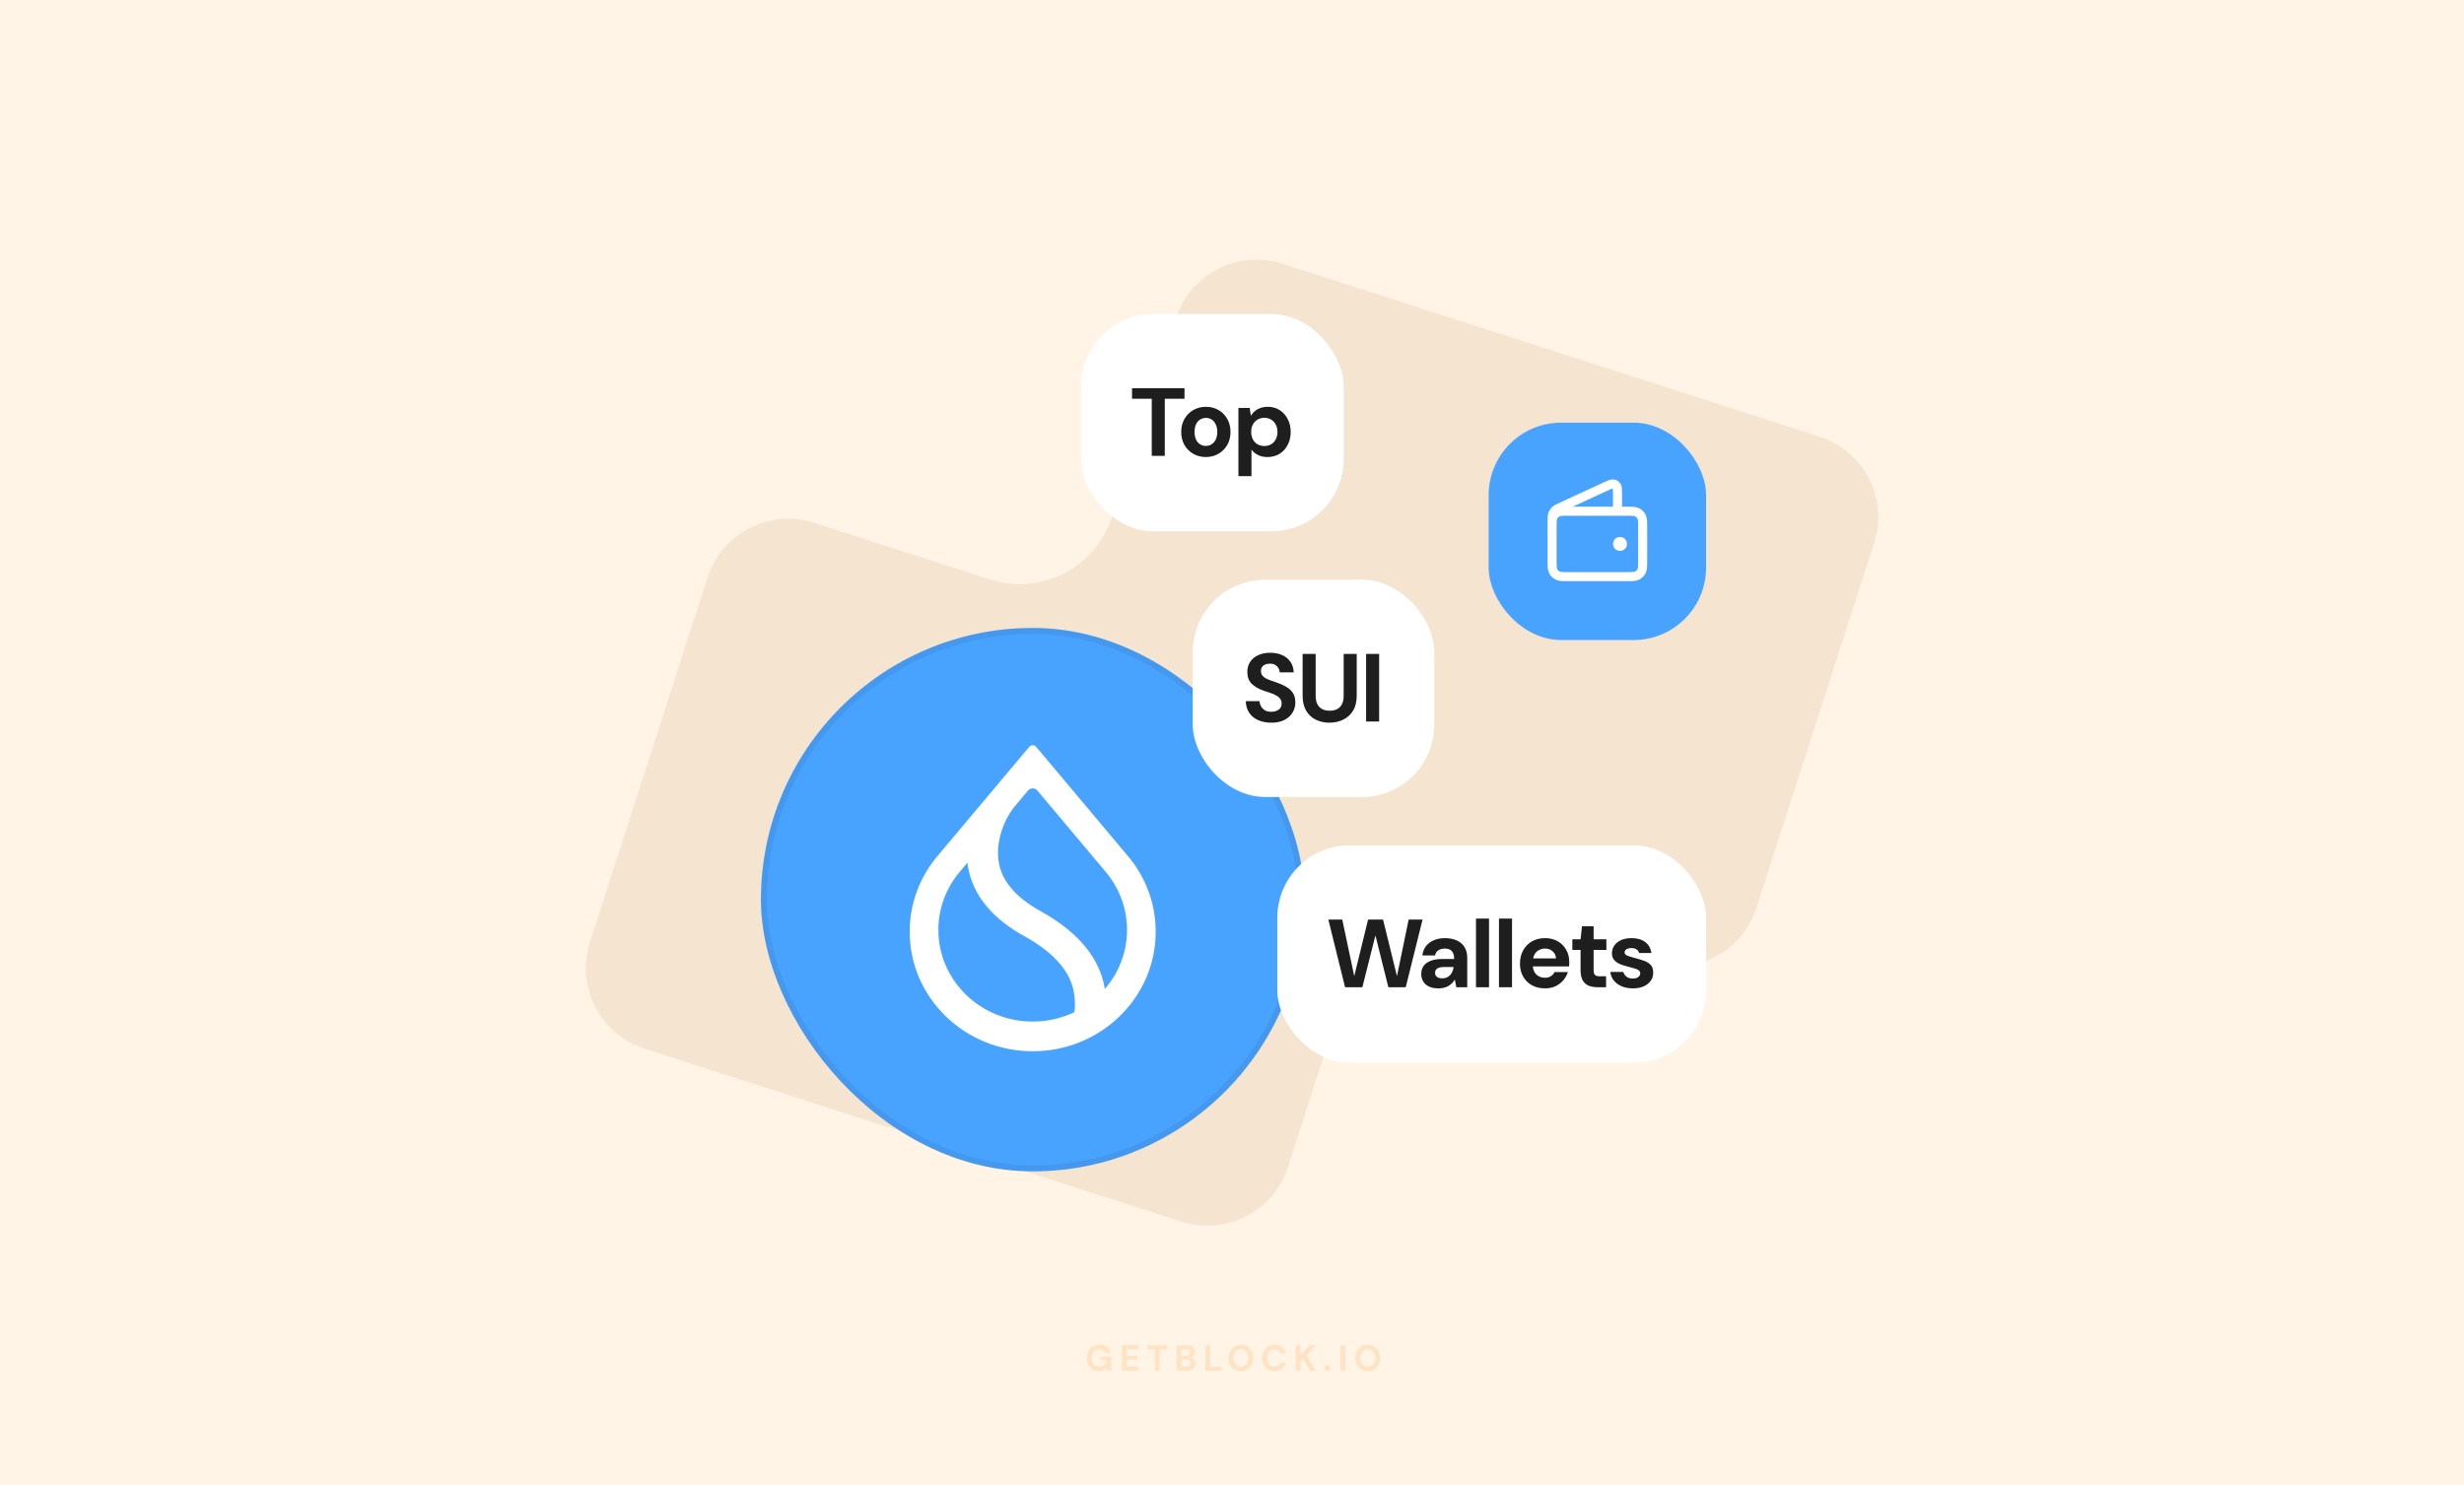 <svg width="816" height="492" viewBox="0 0 816 492" fill="none" xmlns="http://www.w3.org/2000/svg">
<rect width="816" height="492" fill="#FFF4E6"/>
<path fill-rule="evenodd" clip-rule="evenodd" d="M602.554 144.638C617.294 149.386 625.392 165.176 620.64 179.905L581.656 300.753C576.904 315.482 561.104 323.574 546.364 318.826L488.072 300.048C471.255 294.631 453.23 303.868 447.806 320.683L426.552 386.568C421.801 401.298 406 409.389 391.26 404.641L213.446 347.362C198.706 342.614 190.608 326.824 195.36 312.095L234.344 191.247C239.096 176.518 254.896 168.426 269.636 173.174L327.928 191.952C344.745 197.369 362.77 188.132 368.194 171.317L389.448 105.432C394.199 90.702 410 82.611 424.74 87.359L602.554 144.638Z" fill="#F4E4D0"/>
<path opacity="0.16" d="M363.914 454.144C363.122 454.144 362.426 453.968 361.826 453.616C361.234 453.256 360.774 452.756 360.446 452.116C360.118 451.468 359.954 450.716 359.954 449.86C359.954 448.996 360.122 448.236 360.458 447.58C360.794 446.916 361.278 446.396 361.91 446.02C362.55 445.644 363.306 445.456 364.178 445.456C365.17 445.456 365.99 445.692 366.638 446.164C367.294 446.636 367.714 447.292 367.898 448.132H366.098C365.978 447.764 365.754 447.476 365.426 447.268C365.098 447.052 364.678 446.944 364.166 446.944C363.622 446.944 363.158 447.064 362.774 447.304C362.39 447.544 362.098 447.88 361.898 448.312C361.698 448.744 361.598 449.26 361.598 449.86C361.598 450.468 361.698 450.984 361.898 451.408C362.098 451.832 362.382 452.156 362.75 452.38C363.126 452.596 363.566 452.704 364.07 452.704C364.806 452.704 365.362 452.508 365.738 452.116C366.122 451.716 366.35 451.2 366.422 450.568H364.358V449.356H368.054V454H366.566L366.434 452.932C366.258 453.196 366.05 453.42 365.81 453.604C365.578 453.78 365.306 453.912 364.994 454C364.682 454.096 364.322 454.144 363.914 454.144ZM371.537 454V445.6H377.057V446.908H373.157V449.104H376.697V450.364H373.157V452.692H377.057V454H371.537ZM382.432 454V446.908H379.972V445.6H386.488V446.908H384.04V454H382.432ZM389.604 454V445.6H393.048C393.632 445.6 394.124 445.692 394.524 445.876C394.924 446.06 395.224 446.316 395.424 446.644C395.632 446.964 395.736 447.336 395.736 447.76C395.736 448.184 395.644 448.54 395.46 448.828C395.276 449.116 395.032 449.34 394.728 449.5C394.432 449.652 394.104 449.74 393.744 449.764L393.936 449.632C394.32 449.648 394.66 449.752 394.956 449.944C395.26 450.128 395.496 450.376 395.664 450.688C395.84 451 395.928 451.34 395.928 451.708C395.928 452.156 395.82 452.552 395.604 452.896C395.388 453.24 395.076 453.512 394.668 453.712C394.26 453.904 393.76 454 393.168 454H389.604ZM391.224 452.68H392.904C393.344 452.68 393.684 452.58 393.924 452.38C394.164 452.18 394.284 451.892 394.284 451.516C394.284 451.14 394.16 450.848 393.912 450.64C393.664 450.424 393.32 450.316 392.88 450.316H391.224V452.68ZM391.224 449.104H392.784C393.208 449.104 393.532 449.008 393.756 448.816C393.98 448.624 394.092 448.352 394.092 448C394.092 447.656 393.98 447.388 393.756 447.196C393.532 446.996 393.204 446.896 392.772 446.896H391.224V449.104ZM399.211 454V445.6H400.831V452.74H404.515V454H399.211ZM410.912 454.144C410.104 454.144 409.392 453.96 408.776 453.592C408.168 453.224 407.692 452.716 407.348 452.068C407.004 451.412 406.832 450.656 406.832 449.8C406.832 448.944 407.004 448.192 407.348 447.544C407.692 446.888 408.168 446.376 408.776 446.008C409.392 445.64 410.104 445.456 410.912 445.456C411.72 445.456 412.428 445.64 413.036 446.008C413.652 446.376 414.132 446.888 414.476 447.544C414.82 448.192 414.992 448.944 414.992 449.8C414.992 450.656 414.82 451.412 414.476 452.068C414.132 452.716 413.652 453.224 413.036 453.592C412.428 453.96 411.72 454.144 410.912 454.144ZM410.912 452.692C411.408 452.692 411.836 452.576 412.196 452.344C412.564 452.104 412.844 451.768 413.036 451.336C413.236 450.904 413.336 450.392 413.336 449.8C413.336 449.2 413.236 448.688 413.036 448.264C412.844 447.832 412.564 447.5 412.196 447.268C411.836 447.036 411.408 446.92 410.912 446.92C410.424 446.92 409.996 447.036 409.628 447.268C409.26 447.5 408.976 447.832 408.776 448.264C408.576 448.688 408.476 449.2 408.476 449.8C408.476 450.392 408.576 450.904 408.776 451.336C408.976 451.768 409.26 452.104 409.628 452.344C409.996 452.576 410.424 452.692 410.912 452.692ZM422.053 454.144C421.221 454.144 420.505 453.964 419.905 453.604C419.305 453.236 418.845 452.728 418.525 452.08C418.205 451.424 418.045 450.668 418.045 449.812C418.045 448.956 418.205 448.2 418.525 447.544C418.845 446.888 419.305 446.376 419.905 446.008C420.505 445.64 421.221 445.456 422.053 445.456C423.069 445.456 423.897 445.708 424.537 446.212C425.185 446.716 425.589 447.428 425.749 448.348H423.985C423.881 447.9 423.665 447.552 423.337 447.304C423.009 447.048 422.577 446.92 422.041 446.92C421.553 446.92 421.133 447.04 420.781 447.28C420.429 447.512 420.157 447.844 419.965 448.276C419.781 448.7 419.689 449.212 419.689 449.812C419.689 450.404 419.781 450.916 419.965 451.348C420.157 451.78 420.429 452.112 420.781 452.344C421.133 452.576 421.553 452.692 422.041 452.692C422.577 452.692 423.005 452.576 423.325 452.344C423.653 452.104 423.873 451.772 423.985 451.348H425.749C425.589 452.22 425.185 452.904 424.537 453.4C423.897 453.896 423.069 454.144 422.053 454.144ZM429.077 454V445.6H430.697V448.924L433.733 445.6H435.737L432.641 448.924L435.821 454H433.841L431.489 450.184L430.697 451.024V454H429.077ZM439.603 454.06C439.307 454.06 439.063 453.972 438.871 453.796C438.687 453.612 438.595 453.388 438.595 453.124C438.595 452.86 438.687 452.64 438.871 452.464C439.063 452.28 439.307 452.188 439.603 452.188C439.899 452.188 440.139 452.28 440.323 452.464C440.507 452.64 440.599 452.86 440.599 453.124C440.599 453.388 440.507 453.612 440.323 453.796C440.139 453.972 439.899 454.06 439.603 454.06ZM443.921 454V445.6H445.541V454H443.921ZM452.961 454.144C452.153 454.144 451.441 453.96 450.825 453.592C450.217 453.224 449.741 452.716 449.397 452.068C449.053 451.412 448.881 450.656 448.881 449.8C448.881 448.944 449.053 448.192 449.397 447.544C449.741 446.888 450.217 446.376 450.825 446.008C451.441 445.64 452.153 445.456 452.961 445.456C453.769 445.456 454.477 445.64 455.085 446.008C455.701 446.376 456.181 446.888 456.525 447.544C456.869 448.192 457.041 448.944 457.041 449.8C457.041 450.656 456.869 451.412 456.525 452.068C456.181 452.716 455.701 453.224 455.085 453.592C454.477 453.96 453.769 454.144 452.961 454.144ZM452.961 452.692C453.457 452.692 453.885 452.576 454.245 452.344C454.613 452.104 454.893 451.768 455.085 451.336C455.285 450.904 455.385 450.392 455.385 449.8C455.385 449.2 455.285 448.688 455.085 448.264C454.893 447.832 454.613 447.5 454.245 447.268C453.885 447.036 453.457 446.92 452.961 446.92C452.473 446.92 452.045 447.036 451.677 447.268C451.309 447.5 451.025 447.832 450.825 448.264C450.625 448.688 450.525 449.2 450.525 449.8C450.525 450.392 450.625 450.904 450.825 451.336C451.025 451.768 451.309 452.104 451.677 452.344C452.045 452.576 452.473 452.692 452.961 452.692Z" fill="#FF8800"/>
<rect x="358" y="104" width="87" height="72" rx="24" fill="white"/>
<path d="M381.422 151V132.088H374.894V128.6H392.27V132.088H385.742V151H381.422ZM399.344 151.384C397.808 151.384 396.421 151.032 395.184 150.328C393.947 149.624 392.965 148.643 392.24 147.384C391.536 146.125 391.184 144.685 391.184 143.064C391.184 141.421 391.547 139.981 392.272 138.744C392.997 137.485 393.979 136.504 395.216 135.8C396.453 135.096 397.829 134.744 399.344 134.744C400.88 134.744 402.267 135.096 403.504 135.8C404.741 136.504 405.712 137.485 406.416 138.744C407.141 139.981 407.504 141.421 407.504 143.064C407.504 144.707 407.141 146.157 406.416 147.416C405.691 148.653 404.709 149.624 403.472 150.328C402.256 151.032 400.88 151.384 399.344 151.384ZM399.344 147.704C400.027 147.704 400.645 147.533 401.2 147.192C401.776 146.851 402.235 146.339 402.576 145.656C402.939 144.952 403.12 144.088 403.12 143.064C403.12 142.04 402.939 141.187 402.576 140.504C402.235 139.8 401.787 139.277 401.232 138.936C400.677 138.595 400.059 138.424 399.376 138.424C398.693 138.424 398.064 138.595 397.488 138.936C396.912 139.277 396.453 139.8 396.112 140.504C395.771 141.187 395.6 142.04 395.6 143.064C395.6 144.088 395.771 144.952 396.112 145.656C396.453 146.339 396.901 146.851 397.456 147.192C398.032 147.533 398.661 147.704 399.344 147.704ZM410.127 157.72V135.128H413.871L414.223 137.624H414.287C414.65 137.069 415.087 136.579 415.599 136.152C416.133 135.704 416.751 135.363 417.455 135.128C418.159 134.872 418.949 134.744 419.823 134.744C421.317 134.744 422.629 135.107 423.759 135.832C424.911 136.557 425.807 137.549 426.447 138.808C427.109 140.045 427.439 141.475 427.439 143.096C427.439 144.675 427.109 146.093 426.447 147.352C425.807 148.611 424.911 149.603 423.759 150.328C422.607 151.032 421.263 151.384 419.727 151.384C418.533 151.384 417.487 151.16 416.591 150.712C415.695 150.243 414.981 149.645 414.447 148.92V157.72H410.127ZM418.703 147.736C419.557 147.736 420.314 147.544 420.975 147.16C421.637 146.755 422.149 146.2 422.511 145.496C422.874 144.792 423.055 143.992 423.055 143.096C423.055 142.179 422.874 141.368 422.511 140.664C422.149 139.96 421.637 139.405 420.975 139C420.314 138.595 419.557 138.392 418.703 138.392C417.85 138.392 417.093 138.595 416.431 139C415.77 139.405 415.258 139.96 414.895 140.664C414.533 141.347 414.351 142.147 414.351 143.064C414.351 143.981 414.533 144.792 414.895 145.496C415.258 146.2 415.77 146.755 416.431 147.16C417.093 147.544 417.85 147.736 418.703 147.736Z" fill="#1E1E1F"/>
<rect x="493" y="140" width="72" height="72" rx="24" fill="#48A3FF"/>
<path d="M535.667 169.333V163.501C535.667 162.115 535.667 161.422 535.375 160.996C535.12 160.624 534.724 160.371 534.28 160.295C533.77 160.208 533.141 160.499 531.883 161.08L517.098 167.903C515.976 168.421 515.415 168.68 515.004 169.082C514.64 169.437 514.363 169.871 514.193 170.35C514 170.891 514 171.509 514 172.746V181M536.5 180.167H536.517M514 174.667L514 185.667C514 187.533 514 188.467 514.363 189.18C514.683 189.807 515.193 190.317 515.82 190.637C516.533 191 517.466 191 519.333 191H538.667C540.534 191 541.467 191 542.18 190.637C542.807 190.317 543.317 189.807 543.637 189.18C544 188.467 544 187.533 544 185.667V174.667C544 172.8 544 171.866 543.637 171.153C543.317 170.526 542.807 170.016 542.18 169.697C541.467 169.333 540.534 169.333 538.667 169.333L519.333 169.333C517.466 169.333 516.533 169.333 515.82 169.697C515.193 170.016 514.683 170.526 514.363 171.153C514 171.866 514 172.8 514 174.667ZM537.333 180.167C537.333 180.627 536.96 181 536.5 181C536.04 181 535.667 180.627 535.667 180.167C535.667 179.706 536.04 179.333 536.5 179.333C536.96 179.333 537.333 179.706 537.333 180.167Z" stroke="white" stroke-width="3" stroke-linecap="round" stroke-linejoin="round"/>
<g clip-path="url(#clip0_2319_426)">
<path fill-rule="evenodd" clip-rule="evenodd" d="M252 297.999C252 347.704 292.293 387.997 341.999 387.997C391.704 387.997 432 347.704 432 297.999C432 248.293 391.704 208 341.999 208C292.293 208 252 248.293 252 297.999Z" fill="#48A3FF"/>
<path fill-rule="evenodd" clip-rule="evenodd" d="M366.451 289.119L366.449 289.123C370.698 294.309 373.237 300.877 373.237 308.02C373.237 315.27 370.622 321.927 366.259 327.147L365.883 327.597L365.784 327.025C365.699 326.54 365.6 326.049 365.484 325.555C363.3 316.216 356.186 308.208 344.477 301.724C336.57 297.357 332.044 292.099 330.856 286.125C330.089 282.262 330.659 278.382 331.762 275.059C332.864 271.737 334.504 268.953 335.897 267.277L340.452 261.854C341.251 260.904 342.746 260.904 343.545 261.854L366.451 289.119ZM373.656 283.702L343.127 247.362C342.544 246.669 341.453 246.669 340.87 247.362L310.34 283.701L310.242 283.823C304.624 290.609 301.262 299.233 301.262 308.621C301.262 330.485 319.5 348.211 341.999 348.211C364.498 348.211 382.735 330.485 382.735 308.621C382.735 299.233 379.373 290.609 373.756 283.823L373.656 283.702ZM317.645 289.002L320.377 285.75L320.46 286.35C320.525 286.826 320.604 287.303 320.698 287.783C322.465 296.807 328.777 304.331 339.329 310.159C348.502 315.241 353.843 321.085 355.382 327.494C356.024 330.169 356.138 332.8 355.86 335.101L355.843 335.243L355.711 335.306C351.571 337.275 346.917 338.38 341.998 338.38C324.745 338.38 310.759 324.788 310.759 308.02C310.759 300.821 313.337 294.206 317.645 289.002Z" fill="white"/>
</g>
<rect x="253" y="209" width="178" height="178" rx="89" stroke="#1E1E1F" stroke-opacity="0.08" stroke-width="2"/>
<rect x="395" y="192" width="80" height="72" rx="24" fill="white"/>
<path d="M421.044 239.384C419.423 239.384 417.972 239.107 416.692 238.552C415.434 237.997 414.442 237.187 413.716 236.12C412.991 235.053 412.607 233.763 412.564 232.248H417.14C417.162 232.909 417.332 233.507 417.652 234.04C417.972 234.573 418.41 235 418.964 235.32C419.54 235.619 420.234 235.768 421.044 235.768C421.706 235.768 422.282 235.661 422.772 235.448C423.284 235.235 423.69 234.936 423.988 234.552C424.287 234.147 424.436 233.645 424.436 233.048C424.436 232.408 424.276 231.875 423.956 231.448C423.636 231.021 423.199 230.659 422.644 230.36C422.09 230.04 421.45 229.763 420.724 229.528C420.02 229.293 419.284 229.048 418.516 228.792C416.746 228.173 415.391 227.384 414.452 226.424C413.535 225.464 413.076 224.184 413.076 222.584C413.076 221.261 413.396 220.131 414.036 219.192C414.676 218.232 415.572 217.496 416.724 216.984C417.876 216.472 419.188 216.216 420.66 216.216C422.175 216.216 423.508 216.483 424.66 217.016C425.812 217.528 426.719 218.275 427.38 219.256C428.042 220.237 428.394 221.389 428.436 222.712H423.796C423.775 222.179 423.626 221.699 423.348 221.272C423.092 220.824 422.73 220.472 422.26 220.216C421.791 219.96 421.236 219.832 420.596 219.832C420.042 219.811 419.53 219.896 419.06 220.088C418.612 220.259 418.25 220.536 417.972 220.92C417.716 221.283 417.588 221.741 417.588 222.296C417.588 222.829 417.716 223.277 417.972 223.64C418.228 224.003 418.58 224.323 419.028 224.6C419.498 224.856 420.052 225.101 420.692 225.336C421.332 225.571 422.036 225.816 422.804 226.072C423.935 226.456 424.959 226.915 425.876 227.448C426.815 227.96 427.562 228.632 428.116 229.464C428.692 230.296 428.98 231.384 428.98 232.728C428.98 233.923 428.671 235.021 428.052 236.024C427.455 237.027 426.57 237.837 425.396 238.456C424.223 239.075 422.772 239.384 421.044 239.384ZM440.278 239.384C438.614 239.384 437.11 239.053 435.766 238.392C434.422 237.731 433.355 236.739 432.566 235.416C431.777 234.093 431.382 232.408 431.382 230.36V216.6H435.702V230.392C435.702 231.501 435.883 232.44 436.246 233.208C436.63 233.955 437.163 234.509 437.846 234.872C438.55 235.235 439.382 235.416 440.342 235.416C441.323 235.416 442.155 235.235 442.838 234.872C443.542 234.509 444.075 233.955 444.438 233.208C444.801 232.44 444.982 231.501 444.982 230.392V216.6H449.302V230.36C449.302 232.408 448.897 234.093 448.086 235.416C447.275 236.739 446.177 237.731 444.79 238.392C443.425 239.053 441.921 239.384 440.278 239.384ZM452.409 239V216.6H456.729V239H452.409Z" fill="#1E1E1F"/>
<rect x="423" y="280" width="142" height="72" rx="24" fill="white"/>
<path d="M445.445 327L439.909 304.6H444.517L448.453 323.192H448.517L453.061 304.6H458.021L462.597 323.192H462.661L466.501 304.6H471.109L465.541 327H459.781L455.525 309.976H455.461L451.173 327H445.445ZM476.398 327.384C475.097 327.384 474.019 327.171 473.166 326.744C472.313 326.317 471.683 325.741 471.278 325.016C470.873 324.291 470.67 323.491 470.67 322.616C470.67 321.635 470.915 320.771 471.406 320.024C471.918 319.277 472.686 318.701 473.71 318.296C474.734 317.869 476.025 317.656 477.582 317.656H481.582C481.582 316.867 481.465 316.227 481.23 315.736C481.017 315.224 480.675 314.84 480.206 314.584C479.758 314.328 479.182 314.2 478.478 314.2C477.646 314.2 476.931 314.392 476.334 314.776C475.758 315.139 475.395 315.704 475.246 316.472H471.054C471.182 315.299 471.566 314.285 472.206 313.432C472.867 312.579 473.742 311.917 474.83 311.448C475.918 310.979 477.134 310.744 478.478 310.744C480.014 310.744 481.337 311 482.446 311.512C483.555 312.003 484.409 312.739 485.006 313.72C485.603 314.68 485.902 315.853 485.902 317.24V327H482.286L481.806 324.536H481.742C481.465 324.984 481.145 325.389 480.782 325.752C480.419 326.093 480.014 326.392 479.566 326.648C479.139 326.883 478.659 327.064 478.126 327.192C477.593 327.32 477.017 327.384 476.398 327.384ZM477.614 324.056C478.19 324.056 478.702 323.96 479.15 323.768C479.598 323.555 479.971 323.277 480.27 322.936C480.59 322.595 480.835 322.2 481.006 321.752C481.198 321.283 481.326 320.803 481.39 320.312H478.062C477.401 320.312 476.857 320.397 476.43 320.568C476.025 320.717 475.726 320.941 475.534 321.24C475.342 321.517 475.246 321.848 475.246 322.232C475.246 322.616 475.342 322.947 475.534 323.224C475.726 323.501 476.003 323.715 476.366 323.864C476.729 323.992 477.145 324.056 477.614 324.056ZM488.799 327V304.28H493.119V327H488.799ZM496.416 327V304.28H500.736V327H496.416ZM511.652 327.384C510.031 327.384 508.591 327.043 507.332 326.36C506.095 325.677 505.124 324.717 504.42 323.48C503.716 322.243 503.364 320.824 503.364 319.224C503.364 317.56 503.705 316.099 504.388 314.84C505.092 313.56 506.063 312.557 507.3 311.832C508.559 311.107 510.02 310.744 511.684 310.744C513.263 310.744 514.649 311.085 515.844 311.768C517.06 312.451 517.999 313.389 518.66 314.584C519.343 315.757 519.684 317.091 519.684 318.584C519.684 318.797 519.684 319.043 519.684 319.32C519.684 319.576 519.663 319.843 519.62 320.12H506.436V317.464H515.3C515.236 316.483 514.863 315.693 514.18 315.096C513.519 314.499 512.687 314.2 511.684 314.2C510.937 314.2 510.255 314.371 509.636 314.712C509.017 315.032 508.527 315.523 508.164 316.184C507.801 316.845 507.62 317.688 507.62 318.712V319.64C507.62 320.515 507.791 321.272 508.132 321.912C508.473 322.531 508.943 323.011 509.54 323.352C510.159 323.693 510.852 323.864 511.62 323.864C512.409 323.864 513.071 323.693 513.604 323.352C514.137 322.989 514.543 322.531 514.82 321.976H519.236C518.916 322.979 518.404 323.896 517.7 324.728C516.996 325.539 516.132 326.189 515.108 326.68C514.084 327.149 512.932 327.384 511.652 327.384ZM529.068 327C527.938 327 526.946 326.829 526.092 326.488C525.26 326.125 524.61 325.539 524.14 324.728C523.671 323.896 523.436 322.765 523.436 321.336V314.648H520.716V311.128H523.436L523.916 306.808H527.756V311.128H531.98V314.648H527.756V321.4C527.756 322.147 527.916 322.669 528.236 322.968C528.556 323.245 529.1 323.384 529.868 323.384H531.884V327H529.068ZM540.766 327.384C539.358 327.384 538.11 327.149 537.022 326.68C535.934 326.211 535.07 325.571 534.43 324.76C533.79 323.928 533.406 322.989 533.278 321.944H537.598C537.705 322.328 537.886 322.691 538.142 323.032C538.398 323.352 538.74 323.619 539.166 323.832C539.614 324.024 540.126 324.12 540.702 324.12C541.278 324.12 541.748 324.045 542.11 323.896C542.473 323.725 542.74 323.512 542.91 323.256C543.102 322.979 543.198 322.701 543.198 322.424C543.198 321.997 543.06 321.677 542.782 321.464C542.526 321.229 542.142 321.037 541.63 320.888C541.14 320.717 540.553 320.547 539.87 320.376C539.188 320.205 538.484 320.013 537.758 319.8C537.054 319.587 536.404 319.32 535.806 319C535.209 318.659 534.729 318.232 534.366 317.72C534.004 317.187 533.822 316.525 533.822 315.736C533.822 314.819 534.078 313.987 534.59 313.24C535.102 312.472 535.838 311.864 536.798 311.416C537.78 310.968 538.953 310.744 540.318 310.744C542.217 310.744 543.732 311.181 544.862 312.056C546.014 312.931 546.686 314.136 546.878 315.672H542.814C542.708 315.16 542.43 314.765 541.982 314.488C541.556 314.189 540.99 314.04 540.286 314.04C539.561 314.04 538.996 314.179 538.59 314.456C538.206 314.733 538.014 315.075 538.014 315.48C538.014 315.779 538.142 316.035 538.398 316.248C538.676 316.461 539.06 316.643 539.55 316.792C540.041 316.941 540.628 317.112 541.31 317.304C542.462 317.581 543.497 317.891 544.414 318.232C545.353 318.552 546.1 319.011 546.654 319.608C547.209 320.184 547.486 321.027 547.486 322.136C547.508 323.139 547.241 324.035 546.686 324.824C546.153 325.613 545.374 326.243 544.35 326.712C543.348 327.16 542.153 327.384 540.766 327.384Z" fill="#1E1E1F"/>
<defs>
<clipPath id="clip0_2319_426">
<rect x="252" y="208" width="180" height="180" rx="90" fill="white"/>
</clipPath>
</defs>
</svg>

